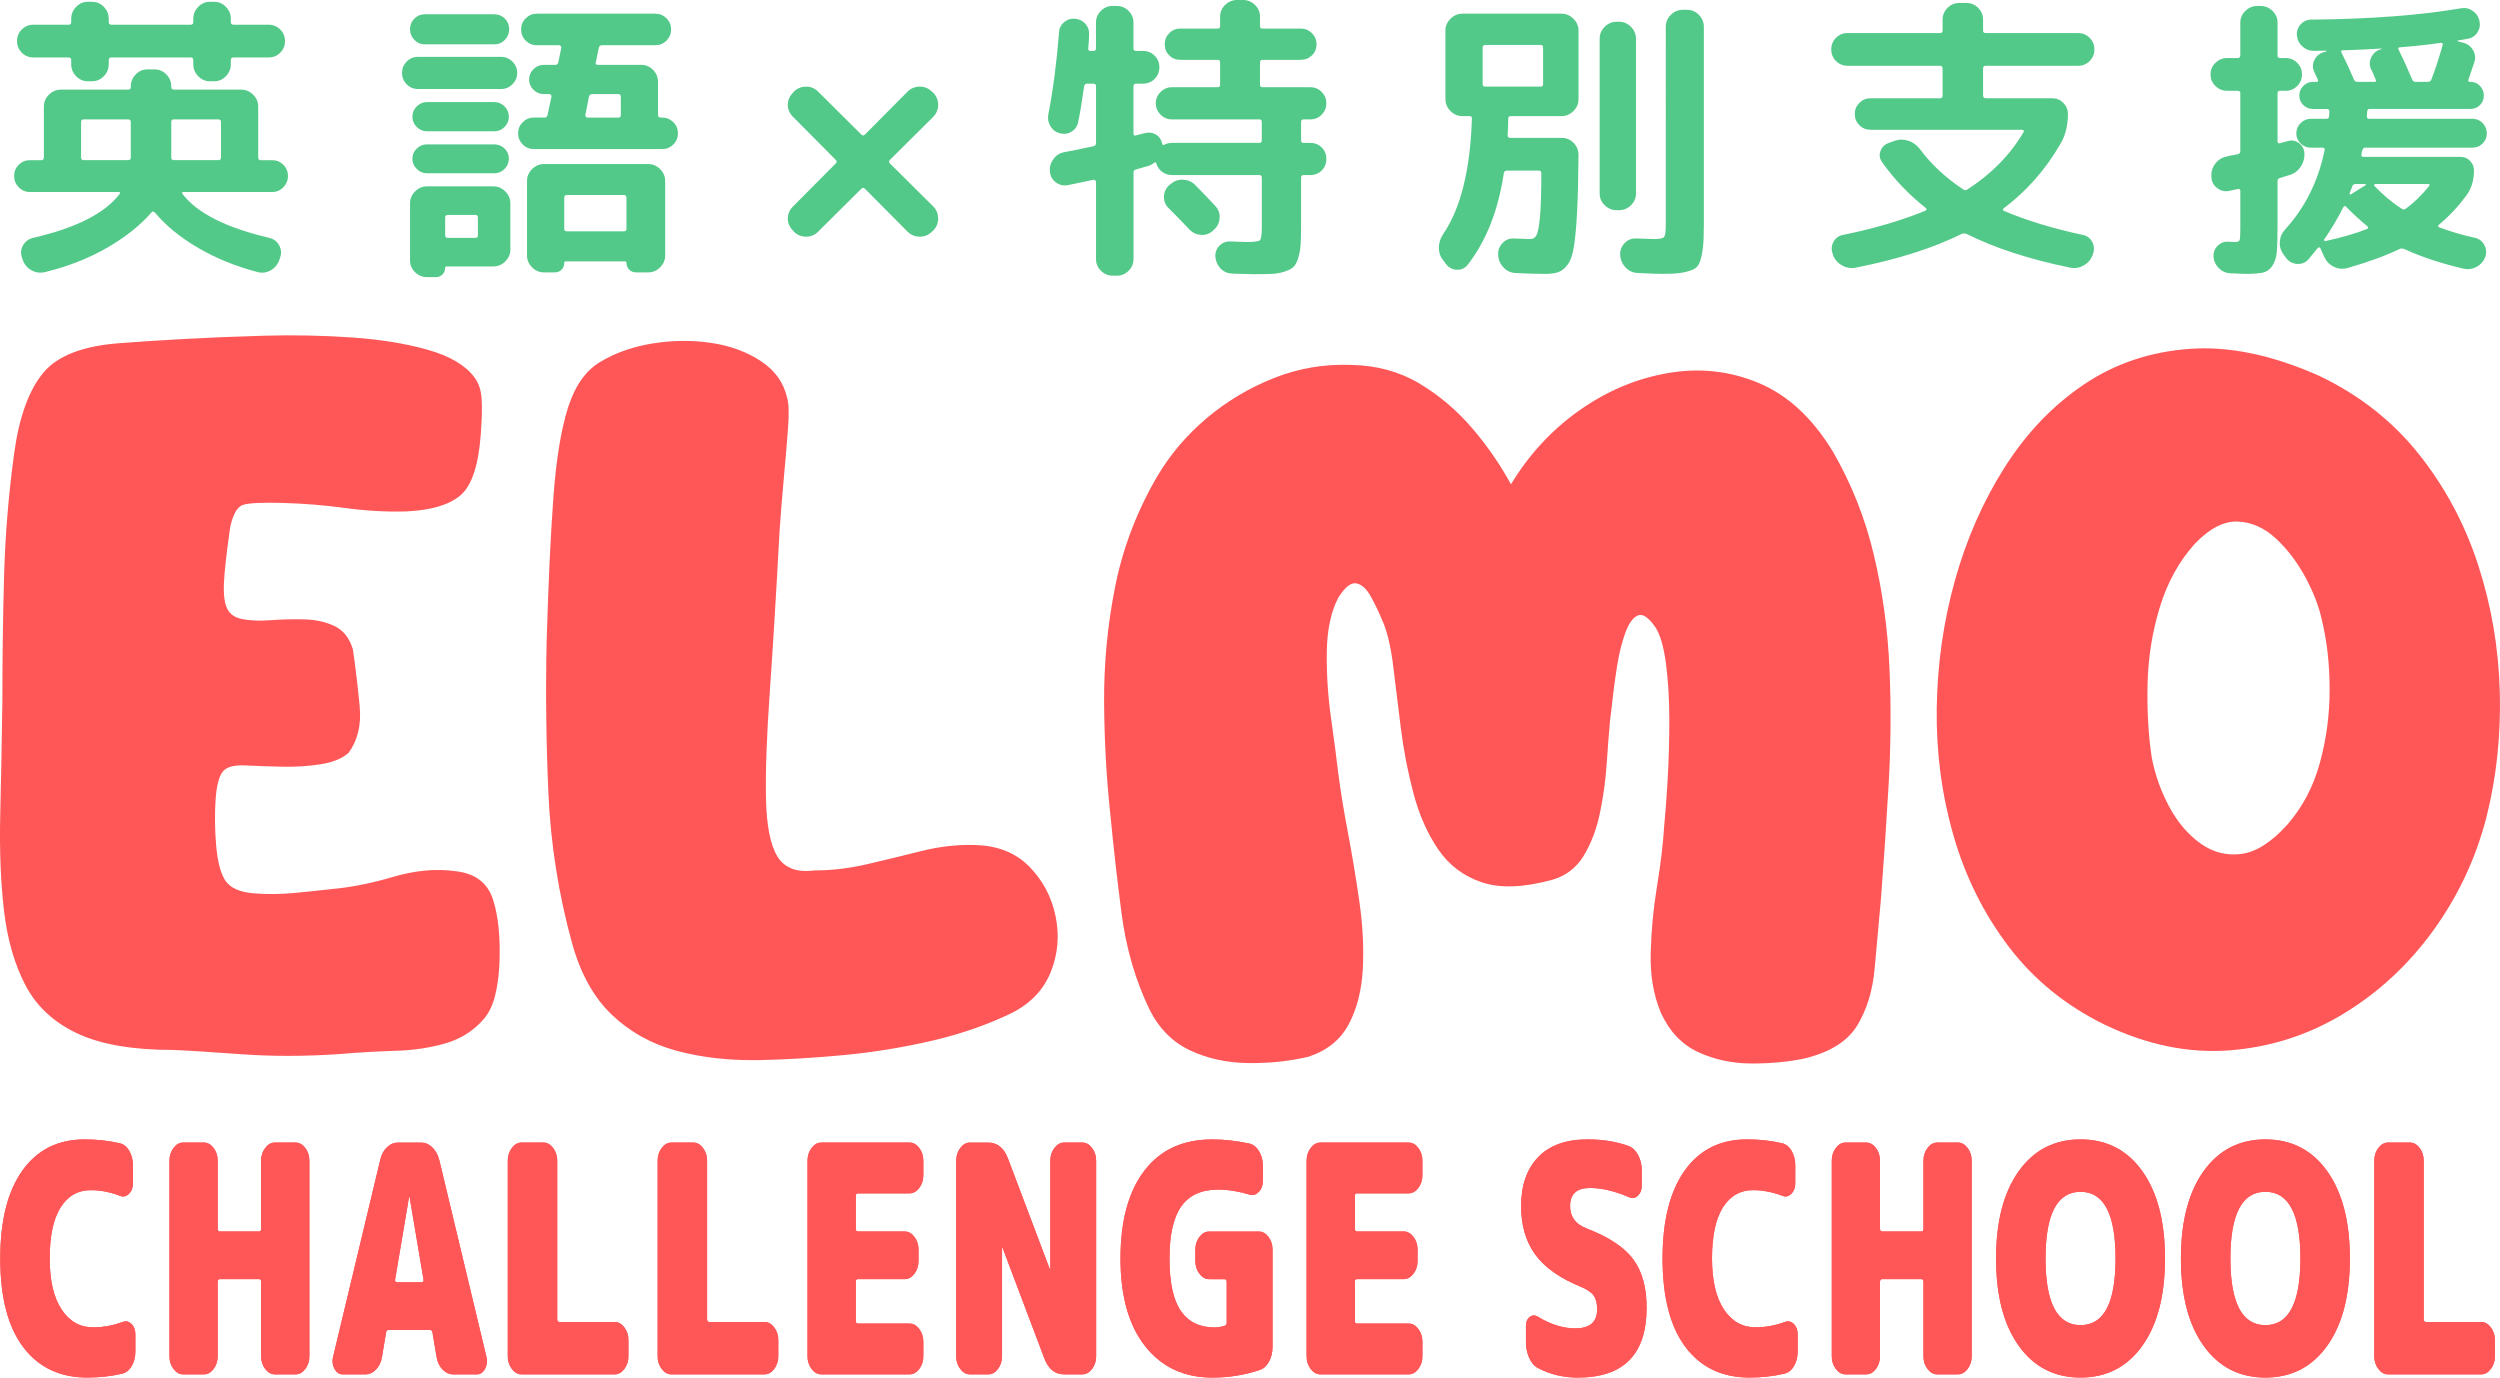 <?xml version="1.0" encoding="UTF-8"?> <svg xmlns="http://www.w3.org/2000/svg" id="_レイヤー_1" data-name=" レイヤー 1" version="1.1" viewBox="0 0 125.965 69.41"><defs><style> .cls-1 { fill: #ff5757; } .cls-1, .cls-2 { stroke-width: 0px; } .cls-2 { fill: #52c989; } </style></defs><path class="cls-1" d="M108.421,38.183c.17.882.469,1.714.895,2.496.427.782.953,1.394,1.579,1.835.626.44,1.309.611,2.048.511.739-.099,1.507-.59,2.304-1.471.768-.882,1.315-1.92,1.642-3.115.327-1.194.491-2.424.491-3.69s-.128-2.425-.384-3.477c-.142-.683-.419-1.408-.832-2.176-.412-.768-.91-1.422-1.493-1.963-.583-.54-1.223-.824-1.92-.853-.697-.028-1.415.341-2.154,1.109-.797.882-1.387,1.949-1.771,3.2-.384,1.252-.59,2.553-.619,3.904-.028,1.351.043,2.581.214,3.69h0ZM106.031,51.622c-1.962-.967-3.569-2.275-4.82-3.925-1.252-1.649-2.177-3.505-2.774-5.567-.597-2.062-.881-4.203-.853-6.421.029-2.219.334-4.373.917-6.464.583-2.09,1.422-3.996,2.517-5.717,1.095-1.72,2.425-3.107,3.989-4.16,1.565-1.052,3.343-1.649,5.334-1.791,1.99-.143,4.166.313,6.527,1.365,2.02.967,3.69,2.282,5.013,3.946s2.318,3.527,2.987,5.589c.668,2.062,1.03,4.195,1.088,6.4.056,2.204-.171,4.316-.683,6.335-.541,2.077-1.437,3.975-2.688,5.696-1.251,1.721-2.759,3.114-4.522,4.181-1.764,1.067-3.677,1.678-5.739,1.835-2.062.156-4.16-.278-6.293-1.302ZM90.936,53.329c-.796.171-1.685.256-2.666.256s-1.884-.192-2.709-.576-1.451-1.045-1.877-1.984c-.37-.882-.541-1.884-.512-3.008.028-1.123.135-2.247.319-3.37.185-1.123.306-2.141.363-3.051.057-.569.114-1.337.171-2.303.057-.968.085-1.97.085-3.008s-.057-1.991-.171-2.859c-.113-.867-.298-1.486-.554-1.856-.342-.483-.633-.668-.875-.554-.242.113-.448.405-.619.874-.17.469-.305,1.01-.405,1.621-.099.612-.177,1.181-.234,1.707-.057.526-.1.889-.129,1.088-.056.626-.113,1.358-.17,2.197s-.171,1.664-.341,2.475c-.171.81-.441,1.521-.811,2.133-.37.611-.896,1.017-1.579,1.216-1.45.398-2.638.441-3.562.128-.924-.313-1.657-.868-2.197-1.664-.541-.796-.953-1.728-1.237-2.794-.285-1.067-.498-2.162-.64-3.286-.143-1.123-.271-2.161-.384-3.114-.114-.953-.285-1.7-.512-2.24-.199-.483-.406-.917-.619-1.301-.213-.384-.455-.605-.725-.661-.271-.057-.576.184-.917.725-.37.711-.562,1.621-.576,2.73-.015,1.109.056,2.219.213,3.328.156,1.109.277,2.034.363,2.773.113.882.277,1.885.49,3.008.213,1.124.406,2.283.576,3.477.171,1.195.228,2.325.171,3.392s-.292,1.991-.704,2.773c-.413.782-1.088,1.33-2.027,1.642-.967.228-1.983.335-3.05.32-1.067-.014-2.041-.227-2.922-.639-.882-.413-1.565-1.102-2.049-2.07-.71-1.479-1.18-3.1-1.407-4.863-.228-1.764-.413-3.399-.555-4.907-.199-1.82-.306-3.711-.32-5.674-.014-1.962.171-3.911.555-5.845.384-1.934,1.088-3.782,2.111-5.546.655-1.11,1.487-2.091,2.496-2.944,1.01-.853,2.141-1.529,3.392-2.026,1.252-.498,2.56-.718,3.925-.662,1.28.029,2.418.342,3.413.939.996.597,1.878,1.344,2.646,2.24.768.896,1.421,1.842,1.962,2.837.91-1.508,2.062-2.752,3.456-3.733,1.393-.982,2.887-1.607,4.48-1.877,1.592-.271,3.114-.1,4.564.511,1.451.612,2.688,1.757,3.712,3.435.939,1.621,1.629,3.356,2.069,5.205.441,1.849.704,3.755.79,5.717.085,1.963.071,3.925-.043,5.888-.114,1.962-.242,3.868-.384,5.716-.114,1.252-.22,2.432-.32,3.541-.099,1.11-.391,2.062-.875,2.859-.483.796-1.365,1.351-2.645,1.664ZM38.254,53.414c-1.508.029-2.895-.128-4.16-.469-1.266-.341-2.354-.946-3.264-1.813-.91-.868-1.578-2.069-2.005-3.605-.683-2.475-1.081-5.006-1.195-7.594-.114-2.589-.142-5.149-.085-7.68.085-2.901.199-5.311.341-7.231.143-1.92.391-3.428.747-4.523.355-1.095.903-1.856,1.642-2.282.768-.456,1.65-.761,2.645-.918.996-.156,1.97-.163,2.923-.021.953.142,1.785.448,2.496.917.711.47,1.152,1.088,1.322,1.856.086.285.1.804.043,1.557-.057.754-.128,1.593-.213,2.517-.085.925-.157,1.814-.214,2.667-.17,3.157-.334,5.845-.49,8.064-.156,2.218-.221,4.01-.192,5.375.028,1.365.22,2.339.576,2.923.355.583.974.817,1.856.704.881,0,1.777-.107,2.687-.32.911-.214,1.821-.434,2.731-.662.91-.227,1.806-.327,2.688-.299,1.137.029,2.048.392,2.73,1.089.683.696,1.124,1.528,1.323,2.495.199.968.121,1.899-.235,2.795-.355.896-1.003,1.586-1.941,2.069-1.223.597-2.567,1.067-4.032,1.408s-2.944.583-4.437.725-2.922.228-4.287.256h0ZM17.014,53.116c-1.707.113-3.335.113-4.885,0-1.55-.114-2.695-.185-3.434-.214-2.02,0-3.62-.277-4.8-.832-1.181-.554-2.048-1.358-2.603-2.41-.554-1.052-.917-2.304-1.088-3.754-.17-1.451-.234-3.065-.192-4.843.043-1.778.079-3.69.107-5.738,0-2.105.028-4.196.085-6.272.057-2.076.228-4.153.512-6.229.256-1.849.754-3.207,1.493-4.074.74-.867,2.077-1.358,4.011-1.472.711-.057,1.692-.121,2.944-.192,1.251-.071,2.624-.128,4.117-.171,1.493-.042,2.965-.014,4.416.086,1.45.099,2.73.305,3.839.618,1.109.313,1.892.768,2.347,1.365.227.285.355.655.384,1.11.028.455.014,1.052-.043,1.792-.114,1.564-.455,2.588-1.024,3.072-.569.483-1.479.753-2.73.81-.996.029-2.02-.028-3.072-.171-1.053-.142-2.091-.227-3.115-.255-1.024-.029-1.692,0-2.005.085s-.54.469-.683,1.152c-.113.768-.206,1.529-.277,2.282-.071.754-.05,1.302.064,1.643.114.37.377.597.79.682.412.086.896.107,1.45.064.555-.042,1.124-.057,1.707-.042.583.014,1.094.128,1.535.341.442.213.747.605.918,1.173.142.996.256,1.956.341,2.88.086.925-.1,1.7-.555,2.325-.312.285-.775.477-1.386.576-.612.1-1.259.142-1.941.128-.683-.014-1.309-.035-1.878-.064-.54-.028-.91.064-1.109.278-.199.213-.327.661-.384,1.343-.057.768-.05,1.572.021,2.411.072.839.235,1.443.491,1.813.256.342.718.54,1.387.597.668.058,1.372.05,2.112-.021.739-.071,1.351-.135,1.834-.192.967-.085,2.005-.291,3.115-.619,1.109-.327,2.161-.419,3.157-.277.967.114,1.585.59,1.856,1.429.27.839.377,1.927.32,3.264-.029.569-.1,1.088-.214,1.557-.113.47-.298.861-.554,1.174-.512.597-1.152,1.009-1.92,1.237-.768.227-1.614.356-2.539.384-.924.029-1.898.085-2.922.171Z"></path><g><path class="cls-2" d="M1.505,9.675c-.22,0-.408-.08-.562-.24-.155-.16-.232-.35-.232-.57s.077-.407.232-.562c.155-.155.342-.232.562-.232h.57c.09,0,.135-.045.135-.135v-2.565c0-.23.085-.43.255-.6.17-.17.37-.255.6-.255h3.39c.09,0,.135-.04.135-.12v-.045c0-.23.083-.43.248-.6.165-.17.362-.255.592-.255h.36c.23,0,.427.085.592.255.165.17.248.37.248.6v.045c0,.08.045.12.135.12h3.39c.23,0,.43.085.6.255.17.17.255.37.255.6v2.565c0,.09.045.135.135.135h.57c.22,0,.407.077.562.232.155.155.232.343.232.562s-.078.41-.232.57c-.155.16-.343.24-.562.24h-4.47c-.08,0-.095.035-.045.105.74.96,2.195,1.695,4.365,2.205.22.05.385.172.495.367.11.195.13.397.06.607l-.045.135c-.08.23-.225.405-.435.525-.21.12-.43.15-.66.09-1.11-.29-2.115-.7-3.015-1.23-.9-.53-1.62-1.12-2.16-1.77-.06-.06-.115-.065-.165-.015-.57.66-1.32,1.257-2.25,1.792-.93.535-1.97.942-3.12,1.222-.24.06-.468.03-.683-.09-.215-.12-.363-.295-.442-.525l-.045-.135c-.07-.21-.048-.412.067-.607.115-.195.282-.317.502-.367,2.17-.5,3.625-1.24,4.365-2.22.04-.06.02-.09-.06-.09H1.505ZM10.58,4.095c-.23,0-.428-.085-.593-.255s-.248-.37-.248-.6v-.21c0-.09-.045-.135-.135-.135h-3.99c-.09,0-.135.045-.135.135v.21c0,.23-.083.43-.248.6s-.363.255-.593.255h-.21c-.23,0-.427-.085-.592-.255s-.248-.37-.248-.6v-.21c0-.09-.045-.135-.135-.135h-1.77c-.23,0-.425-.08-.585-.24-.16-.16-.24-.355-.24-.585s.08-.425.24-.585c.16-.16.354-.24.585-.24h1.77c.09,0,.135-.045.135-.135v-.165c0-.23.083-.43.248-.6s.362-.255.592-.255h.21c.23,0,.428.085.593.255s.248.37.248.6v.165c0,.09.045.135.135.135h3.99c.09,0,.135-.045.135-.135v-.165c0-.23.083-.43.248-.6s.362-.255.593-.255h.21c.23,0,.427.085.592.255s.248.37.248.6v.165c0,.09.045.135.135.135h1.77c.23,0,.425.08.585.24.16.16.24.355.24.585s-.08.425-.24.585c-.16.16-.355.24-.585.24h-1.77c-.09,0-.135.045-.135.135v.21c0,.23-.083.43-.248.6s-.362.255-.592.255h-.21ZM4.085,6.15v1.785c0,.09.045.135.135.135h2.235c.09,0,.135-.045.135-.135v-1.785c0-.09-.045-.135-.135-.135h-2.235c-.09,0-.135.045-.135.135ZM8.63,6.15v1.785c0,.09.045.135.135.135h2.235c.09,0,.135-.045.135-.135v-1.785c0-.09-.045-.135-.135-.135h-2.235c-.09,0-.135.045-.135.135Z"></path><path class="cls-2" d="M25.25,2.865c.22,0,.41.08.57.24.16.16.24.35.24.57s-.081.41-.24.57-.35.24-.57.24h-4.185c-.23,0-.423-.08-.578-.24-.155-.16-.232-.35-.232-.57s.077-.41.232-.57c.155-.16.347-.24.578-.24h4.185ZM21.41,2.235c-.21,0-.388-.075-.532-.225-.145-.15-.218-.33-.218-.54s.073-.388.218-.533.322-.217.532-.217h3.495c.21,0,.388.073.533.217.145.145.217.323.217.533s-.073.39-.217.54c-.145.15-.323.225-.533.225h-3.495ZM20.66,13.125v-2.88c0-.23.085-.43.255-.6s.37-.255.6-.255h3.345c.23,0,.43.085.6.255.17.17.255.37.255.6v2.325c0,.229-.085.43-.255.6-.17.17-.37.255-.6.255h-2.355c-.05,0-.075.02-.075.06,0,.14-.045.255-.135.345s-.205.135-.345.135h-.435c-.23,0-.43-.083-.6-.248-.17-.165-.255-.363-.255-.593ZM21.515,6.615c-.2,0-.373-.073-.517-.218-.146-.145-.218-.317-.218-.518s.072-.372.218-.517c.145-.145.317-.218.517-.218h3.39c.2,0,.373.073.518.218s.217.317.217.517-.072.373-.217.518c-.145.145-.317.218-.518.218h-3.39ZM21.515,8.73c-.2,0-.373-.072-.517-.217-.146-.145-.218-.317-.218-.518s.072-.37.218-.51c.145-.14.317-.21.517-.21h3.39c.2,0,.373.07.518.21s.217.31.217.51-.072.373-.217.518-.317.217-.518.217h-3.39ZM22.43,10.965v.885c0,.09.045.135.135.135h1.395c.08,0,.12-.045.12-.135v-.885c0-.09-.041-.135-.12-.135h-1.395c-.09,0-.135.045-.135.135ZM27.44,5.925c.08,0,.13-.045.15-.135l.195-.915c.01-.03.002-.06-.022-.09-.025-.03-.052-.045-.083-.045h-.285c-.2,0-.373-.073-.518-.218-.145-.145-.218-.317-.218-.518s.073-.372.218-.517c.145-.145.317-.218.518-.218h.585c.08,0,.13-.04.15-.12l.15-.735c.01-.03.002-.06-.022-.09-.025-.03-.052-.045-.083-.045h-1.125c-.22,0-.408-.078-.562-.232s-.232-.343-.232-.562.077-.408.232-.562c.155-.155.342-.233.562-.233h5.97c.22,0,.407.078.562.233s.232.342.232.562-.078.407-.232.562c-.155.155-.343.232-.562.232h-2.685c-.09,0-.145.045-.165.135l-.15.735c-.021.081.015.12.105.12h2.19c.23,0,.427.085.592.255.165.17.248.37.248.6v1.665c0,.09.045.135.135.135h.075c.22,0,.407.078.562.232.155.155.232.343.232.562s-.077.408-.232.562c-.155.155-.343.232-.562.232h-6.465c-.22,0-.408-.077-.562-.232-.155-.155-.232-.342-.232-.562s.077-.407.232-.562.342-.232.562-.232h.54ZM32.66,8.265c.23,0,.43.085.6.255.17.17.255.37.255.6v3.75c0,.23-.085.43-.255.6-.17.17-.37.255-.6.255h-.615c-.13,0-.243-.045-.337-.135-.095-.09-.143-.205-.143-.345,0-.05-.025-.075-.075-.075h-2.985c-.05,0-.075.025-.075.075,0,.14-.045.255-.135.345-.09.09-.205.135-.345.135h-.54c-.23,0-.43-.085-.6-.255s-.255-.37-.255-.6v-3.75c0-.23.085-.43.255-.6s.37-.255.6-.255h5.25ZM31.565,11.535v-1.575c0-.09-.045-.135-.135-.135h-2.865c-.09,0-.135.045-.135.135v1.575c0,.08.045.12.135.12h2.865c.09,0,.135-.04.135-.12ZM29.675,4.875l-.18.915c-.01.03-.002.06.023.09.024.03.052.045.083.045h1.56c.08,0,.12-.045.12-.135v-.915c0-.09-.04-.135-.12-.135h-1.32c-.09,0-.145.045-.165.135Z"></path><path class="cls-2" d="M39.95,10.41l2.16-2.175c.06-.06.06-.12,0-.18l-2.16-2.175c-.17-.17-.255-.37-.255-.6s.085-.43.255-.6l.06-.075c.17-.16.373-.24.607-.24s.433.08.593.24l2.19,2.175c.06.06.12.06.18,0l2.16-2.175c.17-.16.373-.24.607-.24s.433.08.593.24l.09.075c.16.17.24.37.24.6s-.08.43-.24.6l-2.19,2.175c-.06.06-.06.12,0,.18l2.19,2.175c.16.17.24.37.24.6s-.08.43-.24.6l-.09.075c-.16.16-.358.24-.593.24s-.438-.08-.607-.24l-2.16-2.175c-.06-.06-.12-.06-.18,0l-2.19,2.175c-.16.16-.358.24-.593.24s-.438-.08-.607-.24l-.06-.075c-.17-.17-.255-.37-.255-.6s.085-.43.255-.6Z"></path><path class="cls-2" d="M53.42,6.72c-.21-.05-.373-.167-.487-.353-.115-.185-.153-.382-.113-.593.24-1.23.42-2.61.54-4.14.01-.21.095-.383.255-.518.16-.135.345-.192.555-.172s.382.105.518.255c.135.15.197.33.188.54,0,.08-.005.197-.015.353-.01.155-.02.272-.03.353,0,.08.035.12.105.12h.15c.09,0,.135-.04.135-.12v-1.305c0-.23.082-.428.247-.592.165-.165.362-.248.593-.248h.21c.23,0,.427.083.592.248.165.165.248.362.248.592v1.305c0,.08.045.12.135.12h.345c.23,0,.425.081.585.24s.24.355.24.585-.08.425-.24.585c-.16.16-.355.24-.585.24h-.345c-.09,0-.135.045-.135.135v2.385c0,.08.04.11.12.09.05-.02.125-.04.225-.06.1-.02.18-.04.24-.06.2-.05.383-.025.548.075s.267.245.307.435c.02.09.06.115.12.075.11-.06.235-.09.375-.09h4.41c.08,0,.12-.045.12-.135v-.915c0-.09-.041-.135-.12-.135h-4.41c-.22,0-.41-.08-.57-.24-.16-.16-.24-.35-.24-.57s.08-.41.24-.57c.16-.16.35-.24.57-.24h2.31c.08,0,.12-.045.12-.135v-1.11c0-.09-.04-.135-.12-.135h-1.89c-.22,0-.405-.075-.555-.225-.15-.15-.225-.335-.225-.555s.075-.408.225-.562c.15-.155.335-.233.555-.233h1.89c.08,0,.12-.04.12-.12v-.48c0-.23.085-.428.255-.593s.37-.248.6-.248h.3c.23,0,.43.083.6.248s.255.363.255.593v.48c0,.08.04.12.12.12h1.935c.22,0,.407.078.562.233.155.155.232.342.232.562s-.077.405-.232.555-.343.225-.562.225h-1.935c-.08,0-.12.045-.12.135v1.11c0,.09.04.135.12.135h2.415c.229,0,.422.08.577.24s.232.35.232.57-.077.41-.232.57c-.155.16-.348.24-.577.24h-.346c-.08,0-.119.045-.119.135v.915c0,.09.039.135.119.135h.346c.229,0,.422.078.577.232.155.155.232.348.232.578s-.077.422-.232.577c-.155.155-.348.233-.577.233h-.346c-.08,0-.119.045-.119.135v2.37c0,.42-.008.75-.022.99-.016.24-.056.465-.12.675-.065.21-.143.36-.232.45-.091.09-.238.17-.443.24-.205.07-.422.11-.652.12-.229.01-.55.015-.959.015-.08,0-.43-.01-1.05-.03-.23-.01-.423-.095-.578-.255-.155-.16-.243-.36-.263-.6-.01-.22.06-.405.21-.555.15-.15.335-.22.555-.21.46.02.72.03.78.03.4,0,.632-.03.698-.09.065-.06.098-.28.098-.66v-2.49c0-.09-.041-.135-.12-.135h-4.41c-.18,0-.343-.053-.487-.158-.145-.105-.243-.242-.292-.413-.021-.07-.06-.085-.12-.045-.1.08-.205.135-.315.165-.07.02-.17.047-.3.083s-.225.062-.285.083c-.09.02-.135.07-.135.15v4.365c0,.23-.083.427-.248.592s-.362.248-.592.248h-.21c-.23,0-.428-.083-.593-.248s-.247-.362-.247-.592v-3.885c0-.03-.015-.057-.045-.083-.03-.025-.06-.032-.09-.022-.28.06-.71.15-1.29.27-.22.04-.42-.007-.6-.143-.18-.135-.28-.317-.3-.547s.04-.44.18-.63c.14-.19.325-.305.555-.345.39-.07.88-.17,1.47-.3.08-.02.12-.075.12-.165v-2.85c0-.09-.045-.135-.135-.135h-.315c-.08,0-.13.045-.15.135-.11.78-.21,1.38-.3,1.8-.04.21-.15.37-.33.48-.18.11-.37.141-.57.09ZM61.235,10.38c.16.17.232.373.218.608-.015.235-.113.433-.292.592l-.045.045c-.18.16-.385.23-.615.21-.23-.02-.425-.115-.585-.285-.22-.24-.56-.59-1.02-1.05-.17-.16-.253-.354-.248-.585.005-.23.092-.425.263-.585l.06-.045c.18-.16.387-.237.622-.232s.438.087.608.248c.36.36.705.72,1.035,1.08Z"></path><path class="cls-2" d="M72.86,13.305l-.135-.18c-.15-.18-.226-.393-.226-.637s.07-.473.21-.683c.891-1.3,1.375-3.25,1.455-5.85,0-.07-.04-.105-.12-.105h-.359c-.23,0-.431-.085-.601-.255s-.255-.37-.255-.6V1.545c0-.229.085-.43.255-.6s.37-.255.601-.255h4.995c.229,0,.43.085.6.255s.255.37.255.6v3.45c0,.23-.085.43-.255.6s-.37.255-.6.255h-2.551c-.09,0-.135.04-.135.12,0,.2-.01.48-.03.84,0,.09.04.135.12.135h2.596c.239,0,.442.085.607.255s.247.375.247.615c-.01,1.15-.032,2.078-.067,2.783s-.085,1.285-.15,1.74c-.064.455-.172.783-.322.983-.149.2-.308.33-.473.39s-.397.09-.697.09c-.37,0-.854-.015-1.455-.045-.24-.01-.442-.1-.607-.27-.165-.17-.258-.375-.277-.615v-.045c-.01-.22.062-.413.218-.578.154-.165.347-.242.577-.232.439.02.715.03.825.03.14,0,.245-.067.314-.202.07-.135.128-.445.173-.93.045-.485.067-1.217.067-2.197,0-.08-.045-.12-.135-.12h-1.605c-.08,0-.13.04-.149.12-.28,1.89-.891,3.435-1.83,4.635-.141.17-.32.25-.54.24-.221-.01-.4-.105-.54-.285ZM74.705,2.4v1.845c0,.08.045.12.135.12h2.79c.08,0,.12-.04.12-.12v-1.845c0-.09-.04-.135-.12-.135h-2.79c-.09,0-.135.045-.135.135ZM81.455,10.59c-.23,0-.43-.083-.6-.248s-.255-.362-.255-.593V1.95c0-.23.085-.43.255-.6.17-.17.369-.255.6-.255h.12c.229,0,.43.085.6.255.17.17.256.37.256.6v7.8c0,.23-.086.428-.256.593s-.37.248-.6.248h-.12ZM85.009.495c.23,0,.428.085.593.255.165.17.248.37.248.6v9.99c0,.49-.016.865-.045,1.125-.03.26-.078.492-.143.697-.065.205-.186.345-.36.42-.175.075-.375.13-.6.165-.226.035-.543.053-.953.053-.22,0-.63-.015-1.229-.045-.24-.01-.442-.1-.607-.27-.165-.17-.258-.375-.278-.615v-.045c-.01-.22.065-.413.226-.578s.354-.242.585-.232c.58.02.875.03.885.03.28,0,.45-.032.51-.097.061-.065.091-.268.091-.607V1.35c0-.23.084-.43.255-.6.17-.17.369-.255.6-.255h.225Z"></path><path class="cls-2" d="M93.095,3.315c-.23,0-.426-.08-.586-.24-.159-.16-.239-.355-.239-.585s.08-.425.239-.585c.16-.16.355-.24.586-.24h4.649c.09,0,.135-.04.135-.12v-.555c0-.23.083-.428.248-.593s.362-.248.593-.248h.359c.23,0,.428.083.593.248s.247.363.247.593v.555c0,.081.045.12.136.12h4.649c.23,0,.425.08.585.24s.24.355.24.585-.08.425-.24.585-.354.24-.585.24h-4.649c-.091,0-.136.045-.136.135v1.365c0,.09.045.135.136.135h3.345c.22,0,.407.078.562.232.154.155.232.343.232.562,0,.58-.125,1.08-.375,1.5-.75,1.3-1.705,2.385-2.865,3.255-.02.01-.03.03-.03.06,0,.03.011.05.03.06,1.15.49,2.476.895,3.976,1.215.22.04.382.158.487.353.104.195.117.397.037.607l-.015.06c-.09.23-.243.405-.458.525-.215.12-.442.155-.683.105-2.05-.42-3.785-.985-5.204-1.695-.091-.03-.165-.035-.226-.015-1.45.72-3.235,1.29-5.354,1.71-.24.05-.471.015-.69-.105-.22-.12-.375-.295-.465-.525l-.015-.06c-.081-.21-.068-.412.037-.607.104-.195.268-.312.487-.353,1.53-.31,2.91-.715,4.14-1.215.07-.04.08-.085.03-.135-.86-.68-1.595-1.45-2.205-2.31-.13-.18-.157-.37-.082-.57.075-.2.218-.335.428-.405l.284-.105c.23-.08.463-.08.698,0,.234.08.427.22.577.42.57.77,1.295,1.445,2.175,2.025.07.06.146.06.226,0,1.209-.78,2.149-1.74,2.819-2.88.021-.02.022-.045.008-.075-.015-.03-.037-.045-.067-.045h-7.65c-.22,0-.407-.077-.562-.232-.155-.155-.232-.342-.232-.562s.077-.407.232-.562c.155-.155.343-.232.562-.232h3.495c.09,0,.135-.045.135-.135v-1.365c0-.09-.045-.135-.135-.135h-4.649Z"></path><path class="cls-2" d="M112.205,4.575c-.22,0-.412-.08-.577-.24-.165-.16-.248-.354-.248-.585s.083-.425.248-.585c.165-.16.357-.24.577-.24h.54c.09,0,.135-.045.135-.135v-1.65c0-.23.085-.428.255-.592.17-.165.37-.248.601-.248h.165c.229,0,.43.083.6.248.17.165.255.362.255.592v1.65c0,.09.04.135.12.135h.285c.23,0,.425.08.585.24.16.16.24.355.24.585s-.08.425-.24.585c-.16.16-.354.24-.585.24h-.285c-.08,0-.12.04-.12.12v2.43c0,.08.04.11.12.09.22-.06.351-.095.391-.105.199-.06.385-.03.555.09s.265.285.285.495c.02.25-.04.482-.181.697-.14.215-.329.358-.569.428-.03.01-.103.032-.218.067s-.202.062-.263.083c-.08.02-.12.07-.12.15v2.22c0,.61-.013,1.06-.037,1.35-.025.29-.103.527-.232.713-.13.185-.293.297-.487.337-.195.04-.493.06-.893.06-.061,0-.3-.01-.721-.03-.229-.01-.427-.097-.592-.262s-.253-.363-.263-.593c-.01-.21.062-.39.218-.54.154-.15.337-.215.547-.195.04,0,.093.002.158.007.064.005.107.008.127.008.15,0,.237-.03.263-.09.024-.06.037-.265.037-.615v-1.86c0-.09-.045-.125-.135-.105l-.405.09c-.229.05-.438.005-.622-.135-.186-.14-.282-.32-.293-.54v-.045c-.02-.24.046-.458.195-.652.15-.195.34-.312.57-.353.06-.02.154-.042.285-.067.13-.025.225-.042.284-.053.08-.02.12-.075.12-.165v-2.91c0-.08-.045-.12-.135-.12h-.54ZM119.18,7.44c-.081,0-.131.045-.15.135-.01.02-.021.055-.03.105-.01.05-.015.085-.015.105-.021.08.015.12.104.12h4.891c.189,0,.35.067.479.202.13.135.195.298.195.488,0,.48-.125.895-.375,1.245-.43.58-.896,1.075-1.396,1.485-.02.02-.032.042-.037.067s.008.042.037.053c.57.22,1.181.4,1.83.54.21.05.365.172.466.367.1.195.114.393.045.593-.091.229-.243.399-.458.51-.215.11-.438.135-.667.075-1.141-.27-2.12-.595-2.94-.975-.09-.04-.17-.045-.24-.015-.729.35-1.604.67-2.625.96-.239.07-.47.053-.689-.052-.221-.105-.386-.273-.495-.502l-.195-.435c-.01-.03-.032-.045-.067-.045s-.058.01-.067.03c-.2.25-.36.445-.48.585-.149.16-.337.232-.562.218-.225-.015-.407-.113-.547-.293l-.12-.165c-.15-.2-.218-.42-.202-.66.015-.24.106-.45.277-.63,1-1.1,1.659-2.425,1.979-3.975.021-.09-.015-.135-.104-.135h-.585c-.2,0-.373-.07-.518-.21-.146-.14-.218-.31-.218-.51s.072-.373.218-.518c.145-.145.317-.217.518-.217h.779c.091,0,.136-.045.136-.135,0-.03.002-.07.007-.12.005-.05.008-.084.008-.105,0-.09-.04-.135-.12-.135h-.705c-.189,0-.353-.065-.487-.195-.135-.13-.202-.29-.202-.48,0-.189.067-.353.202-.487.135-.135.298-.203.487-.203h.165c.09,0,.115-.04.075-.12-.021-.04-.048-.1-.083-.18s-.062-.14-.082-.18c-.1-.2-.105-.4-.015-.6.09-.2.239-.335.449-.405l.165-.045c0-.01-.005-.025-.015-.045-.07,0-.17.002-.3.007-.13.005-.23.007-.3.007-.23,0-.428-.075-.593-.225-.165-.15-.258-.335-.277-.555-.021-.21.042-.395.188-.555.145-.16.322-.24.532-.24,2.979-.03,5.49-.22,7.53-.57.22-.04.42,0,.6.12s.295.285.345.495c.051.21.021.405-.09.585s-.27.29-.479.33c-.221.04-.391.07-.51.09-.021,0-.03.008-.03.022,0,.015.01.022.03.022l.225.06c.229.05.405.172.525.368.119.195.145.402.074.623-.06.19-.16.485-.3.885-.021.07.005.105.075.105h.03c.189,0,.35.067.479.203.13.135.195.298.195.487,0,.19-.065.35-.195.48-.13.13-.29.195-.479.195h-5.085c-.08,0-.12.05-.12.15,0,.03-.003.07-.008.12-.005.05-.008.085-.008.105,0,.08.04.12.12.12h5.205c.2,0,.37.072.51.217.141.145.21.317.21.518s-.069.37-.21.51c-.14.14-.31.21-.51.21h-5.399ZM119.27,11.535c.02-.01.034-.027.045-.053.01-.024.005-.047-.016-.067-.37-.3-.729-.63-1.079-.99-.061-.06-.11-.055-.15.015-.3.59-.62,1.13-.96,1.62-.021.05-.005.08.045.09.86-.189,1.564-.395,2.115-.615ZM118.79,4.125h.84c.091,0,.115-.035.075-.105-.02-.05-.055-.135-.104-.255-.051-.12-.091-.205-.12-.255-.101-.2-.103-.402-.008-.607s.248-.343.458-.413l.06-.015c.01,0,.015-.005.015-.015,0-.01-.005-.015-.015-.015-.61.04-1.26.07-1.95.09-.08,0-.1.04-.06.12.24.48.45.935.63,1.365.03.07.09.105.18.105ZM119.165,9.27h-.479c-.08,0-.136.04-.165.12l-.136.36c-.01.01-.007.022.008.038.016.015.032.018.053.007l.75-.465c.01-.01.013-.022.008-.038-.006-.015-.018-.022-.038-.022ZM119.674,9.27c-.02,0-.035.013-.045.038s-.01.042,0,.053c.45.47.91.855,1.38,1.155.07.05.141.05.211,0,.43-.32.819-.7,1.17-1.14.05-.07.034-.105-.045-.105h-2.671ZM120.919,2.385c-.08,0-.1.04-.06.12.189.38.42.885.689,1.515.03.07.085.105.165.105h.615c.09,0,.15-.04.18-.12.181-.459.37-1.04.57-1.74.01-.03.005-.058-.015-.083-.021-.025-.045-.032-.075-.022-.63.09-1.32.165-2.07.225Z"></path></g><g><g><path class="cls-1" d="M6.177,66.609c.162-.063.311-.031.444.097.134.128.201.304.201.527v.864c0,.277-.062.522-.188.736-.125.213-.29.341-.492.384-.551.128-1.135.192-1.751.192-1.378,0-2.453-.513-3.223-1.536C.397,66.85.012,65.361.012,63.41c0-1.909.373-3.387,1.119-4.433.746-1.045,1.792-1.567,3.138-1.567.616,0,1.199.063,1.751.191.203.043.367.171.492.384.126.214.188.459.188.736v.896c0,.224-.067.402-.201.535-.134.134-.282.168-.444.104-.502-.192-.997-.288-1.483-.288-.648,0-1.155.291-1.52.872s-.547,1.438-.547,2.568c0,1.109.198,1.965.596,2.567.397.603.928.904,1.593.904.511,0,1.005-.091,1.483-.272Z"></path><path class="cls-1" d="M6.177,66.609c.162-.063.311-.031.444.097.134.128.201.304.201.527v.864c0,.277-.062.522-.188.736-.125.213-.29.341-.492.384-.551.128-1.135.192-1.751.192-1.378,0-2.453-.513-3.223-1.536C.397,66.85.012,65.361.012,63.41c0-1.909.373-3.387,1.119-4.433.746-1.045,1.792-1.567,3.138-1.567.616,0,1.199.063,1.751.191.203.043.367.171.492.384.126.214.188.459.188.736v.896c0,.224-.067.402-.201.535-.134.134-.282.168-.444.104-.502-.192-.997-.288-1.483-.288-.648,0-1.155.291-1.52.872s-.547,1.438-.547,2.568c0,1.109.198,1.965.596,2.567.397.603.928.904,1.593.904.511,0,1.005-.091,1.483-.272Z"></path></g><g><path class="cls-1" d="M14.896,57.569c.186,0,.348.091.486.272.138.182.207.395.207.64v9.856c0,.245-.069.459-.207.64-.138.182-.3.272-.486.272h-1.046c-.187,0-.349-.091-.486-.272-.138-.181-.207-.395-.207-.64v-3.744c0-.096-.032-.144-.097-.144h-1.982c-.073,0-.109.048-.109.144v3.744c0,.245-.069.459-.207.64-.138.182-.3.272-.486.272h-1.046c-.187,0-.349-.091-.486-.272-.138-.181-.207-.395-.207-.64v-9.856c0-.245.069-.458.207-.64s.3-.272.486-.272h1.046c.187,0,.349.091.486.272s.207.395.207.64v3.424c0,.097.036.145.109.145h1.982c.065,0,.097-.048.097-.145v-3.424c0-.245.069-.458.207-.64.138-.182.3-.272.486-.272h1.046Z"></path><path class="cls-1" d="M14.896,57.569c.186,0,.348.091.486.272.138.182.207.395.207.64v9.856c0,.245-.069.459-.207.64-.138.182-.3.272-.486.272h-1.046c-.187,0-.349-.091-.486-.272-.138-.181-.207-.395-.207-.64v-3.744c0-.096-.032-.144-.097-.144h-1.982c-.073,0-.109.048-.109.144v3.744c0,.245-.069.459-.207.64-.138.182-.3.272-.486.272h-1.046c-.187,0-.349-.091-.486-.272-.138-.181-.207-.395-.207-.64v-9.856c0-.245.069-.458.207-.64s.3-.272.486-.272h1.046c.187,0,.349.091.486.272s.207.395.207.64v3.424c0,.097.036.145.109.145h1.982c.065,0,.097-.048.097-.145v-3.424c0-.245.069-.458.207-.64.138-.182.3-.272.486-.272h1.046Z"></path></g><g><path class="cls-1" d="M22.131,58.434l2.383,9.952c.049.214.022.411-.079.592-.101.182-.237.272-.407.272h-1.191c-.203,0-.383-.083-.542-.248-.158-.165-.257-.376-.298-.632l-.207-1.232c-.017-.085-.057-.128-.122-.128h-2.08c-.081,0-.125.043-.134.128l-.207,1.232c-.041.256-.14.467-.298.632s-.339.248-.541.248h-1.143c-.17,0-.306-.091-.408-.272-.101-.181-.127-.378-.079-.592l2.383-9.952c.057-.256.168-.464.334-.624.166-.16.354-.24.565-.24h1.167c.203,0,.387.08.553.24.167.16.282.368.347.624ZM19.991,64.609h1.265c.024,0,.046-.013.067-.04.02-.026.026-.056.018-.088l-.705-4.176c0-.011-.004-.016-.012-.016-.008,0-.012.005-.012.016l-.705,4.176c-.008.032-.002.062.018.088.02.027.042.04.067.04Z"></path><path class="cls-1" d="M22.131,58.434l2.383,9.952c.049.214.022.411-.079.592-.101.182-.237.272-.407.272h-1.191c-.203,0-.383-.083-.542-.248-.158-.165-.257-.376-.298-.632l-.207-1.232c-.017-.085-.057-.128-.122-.128h-2.08c-.081,0-.125.043-.134.128l-.207,1.232c-.041.256-.14.467-.298.632s-.339.248-.541.248h-1.143c-.17,0-.306-.091-.408-.272-.101-.181-.127-.378-.079-.592l2.383-9.952c.057-.256.168-.464.334-.624.166-.16.354-.24.565-.24h1.167c.203,0,.387.08.553.24.167.16.282.368.347.624ZM19.991,64.609h1.265c.024,0,.046-.013.067-.04.02-.026.026-.056.018-.088l-.705-4.176c0-.011-.004-.016-.012-.016-.008,0-.012.005-.012.016l-.705,4.176c-.008.032-.002.062.018.088.02.027.042.04.067.04Z"></path></g><g><path class="cls-1" d="M30.971,66.609c.187,0,.349.091.486.272.138.182.207.395.207.64v.816c0,.245-.069.459-.207.64-.138.182-.3.272-.486.272h-4.694c-.187,0-.349-.091-.486-.272-.138-.181-.207-.395-.207-.64v-9.856c0-.245.069-.458.207-.64s.3-.272.486-.272h1.107c.186,0,.348.091.486.272.138.182.207.395.207.64v7.984c0,.096.037.144.109.144h2.785Z"></path><path class="cls-1" d="M30.971,66.609c.187,0,.349.091.486.272.138.182.207.395.207.64v.816c0,.245-.069.459-.207.64-.138.182-.3.272-.486.272h-4.694c-.187,0-.349-.091-.486-.272-.138-.181-.207-.395-.207-.64v-9.856c0-.245.069-.458.207-.64s.3-.272.486-.272h1.107c.186,0,.348.091.486.272.138.182.207.395.207.64v7.984c0,.096.037.144.109.144h2.785Z"></path></g><g><path class="cls-1" d="M38.522,66.609c.187,0,.349.091.486.272.138.182.207.395.207.64v.816c0,.245-.069.459-.207.64-.138.182-.3.272-.486.272h-4.694c-.187,0-.349-.091-.486-.272-.138-.181-.207-.395-.207-.64v-9.856c0-.245.069-.458.207-.64s.3-.272.486-.272h1.107c.186,0,.348.091.486.272.138.182.207.395.207.64v7.984c0,.096.037.144.109.144h2.785Z"></path><path class="cls-1" d="M38.522,66.609c.187,0,.349.091.486.272.138.182.207.395.207.64v.816c0,.245-.069.459-.207.64-.138.182-.3.272-.486.272h-4.694c-.187,0-.349-.091-.486-.272-.138-.181-.207-.395-.207-.64v-9.856c0-.245.069-.458.207-.64s.3-.272.486-.272h1.107c.186,0,.348.091.486.272.138.182.207.395.207.64v7.984c0,.096.037.144.109.144h2.785Z"></path></g><g><path class="cls-1" d="M45.831,57.569c.187,0,.349.091.486.272s.207.395.207.64v.736c0,.245-.069.459-.207.64-.138.182-.3.272-.486.272h-2.602c-.073,0-.109.043-.109.128v1.647c0,.097.036.145.109.145h2.359c.187,0,.349.091.486.271.138.182.207.396.207.641v.576c0,.245-.069.458-.207.64s-.3.272-.486.272h-2.359c-.073,0-.109.042-.109.128v1.968c0,.096.036.144.109.144h2.602c.187,0,.349.091.486.272s.207.395.207.64v.736c0,.245-.069.459-.207.64-.138.182-.3.272-.486.272h-4.451c-.187,0-.349-.091-.486-.272-.138-.181-.207-.395-.207-.64v-9.856c0-.245.069-.458.207-.64s.3-.272.486-.272h4.451Z"></path><path class="cls-1" d="M45.831,57.569c.187,0,.349.091.486.272s.207.395.207.64v.736c0,.245-.069.459-.207.64-.138.182-.3.272-.486.272h-2.602c-.073,0-.109.043-.109.128v1.647c0,.097.036.145.109.145h2.359c.187,0,.349.091.486.271.138.182.207.396.207.641v.576c0,.245-.069.458-.207.64s-.3.272-.486.272h-2.359c-.073,0-.109.042-.109.128v1.968c0,.096.036.144.109.144h2.602c.187,0,.349.091.486.272s.207.395.207.64v.736c0,.245-.069.459-.207.64-.138.182-.3.272-.486.272h-4.451c-.187,0-.349-.091-.486-.272-.138-.181-.207-.395-.207-.64v-9.856c0-.245.069-.458.207-.64s.3-.272.486-.272h4.451Z"></path></g><g><path class="cls-1" d="M54.538,57.569c.186,0,.348.091.486.272.138.182.207.395.207.64v9.856c0,.245-.069.459-.207.64-.138.182-.3.272-.486.272h-.924c-.462,0-.794-.272-.997-.816l-2.104-5.567c0-.011-.004-.017-.012-.017-.008,0-.012.006-.012.017v5.472c0,.245-.069.459-.207.64-.138.182-.3.272-.486.272h-.924c-.187,0-.349-.091-.486-.272-.138-.181-.207-.395-.207-.64v-9.856c0-.245.069-.458.207-.64s.3-.272.486-.272h.924c.462,0,.794.272.997.816l2.104,5.568c0,.011.004.016.012.016.008,0,.012-.005.012-.016v-5.473c0-.245.069-.458.207-.64.138-.182.3-.272.486-.272h.924Z"></path><path class="cls-1" d="M54.538,57.569c.186,0,.348.091.486.272.138.182.207.395.207.64v9.856c0,.245-.069.459-.207.64-.138.182-.3.272-.486.272h-.924c-.462,0-.794-.272-.997-.816l-2.104-5.567c0-.011-.004-.017-.012-.017-.008,0-.012.006-.012.017v5.472c0,.245-.069.459-.207.64-.138.182-.3.272-.486.272h-.924c-.187,0-.349-.091-.486-.272-.138-.181-.207-.395-.207-.64v-9.856c0-.245.069-.458.207-.64s.3-.272.486-.272h.924c.462,0,.794.272.997.816l2.104,5.568c0,.011.004.016.012.016.008,0,.012-.005.012-.016v-5.473c0-.245.069-.458.207-.64.138-.182.3-.272.486-.272h.924Z"></path></g><g><path class="cls-1" d="M63.426,62.05c.187,0,.349.091.486.271.138.182.207.396.207.641v4.896c0,.278-.06.525-.176.744-.118.219-.274.36-.468.424-.754.257-1.553.385-2.396.385-1.419,0-2.543-.525-3.375-1.576s-1.247-2.525-1.247-4.424.401-3.374,1.204-4.425c.802-1.05,1.941-1.575,3.417-1.575.6,0,1.224.069,1.873.208.194.042.356.17.486.384.129.213.194.453.194.72v.784c0,.224-.066.405-.2.544s-.286.187-.456.144c-.568-.17-1.099-.256-1.593-.256-.843,0-1.463.28-1.86.84-.397.561-.596,1.438-.596,2.633,0,1.205.19,2.085.571,2.64s.949.832,1.703.832c.154,0,.32-.026.499-.08.073-.021.109-.08.109-.176v-2.032c0-.096-.037-.144-.109-.144h-.778c-.187,0-.349-.091-.486-.272-.138-.182-.207-.395-.207-.64v-.576c0-.245.069-.459.207-.641.138-.181.3-.271.486-.271h2.505Z"></path><path class="cls-1" d="M63.426,62.05c.187,0,.349.091.486.271.138.182.207.396.207.641v4.896c0,.278-.06.525-.176.744-.118.219-.274.36-.468.424-.754.257-1.553.385-2.396.385-1.419,0-2.543-.525-3.375-1.576s-1.247-2.525-1.247-4.424.401-3.374,1.204-4.425c.802-1.05,1.941-1.575,3.417-1.575.6,0,1.224.069,1.873.208.194.042.356.17.486.384.129.213.194.453.194.72v.784c0,.224-.066.405-.2.544s-.286.187-.456.144c-.568-.17-1.099-.256-1.593-.256-.843,0-1.463.28-1.86.84-.397.561-.596,1.438-.596,2.633,0,1.205.19,2.085.571,2.64s.949.832,1.703.832c.154,0,.32-.026.499-.08.073-.021.109-.08.109-.176v-2.032c0-.096-.037-.144-.109-.144h-.778c-.187,0-.349-.091-.486-.272-.138-.182-.207-.395-.207-.64v-.576c0-.245.069-.459.207-.641.138-.181.3-.271.486-.271h2.505Z"></path></g><g><path class="cls-1" d="M70.977,57.569c.187,0,.349.091.486.272s.207.395.207.64v.736c0,.245-.069.459-.207.64-.138.182-.3.272-.486.272h-2.602c-.073,0-.109.043-.109.128v1.647c0,.097.036.145.109.145h2.358c.187,0,.349.091.486.271.138.182.207.396.207.641v.576c0,.245-.069.458-.207.64s-.3.272-.486.272h-2.358c-.073,0-.109.042-.109.128v1.968c0,.096.036.144.109.144h2.602c.187,0,.349.091.486.272s.207.395.207.64v.736c0,.245-.069.459-.207.64-.138.182-.3.272-.486.272h-4.45c-.187,0-.349-.091-.486-.272-.138-.181-.207-.395-.207-.64v-9.856c0-.245.069-.458.207-.64s.3-.272.486-.272h4.45Z"></path><path class="cls-1" d="M70.977,57.569c.187,0,.349.091.486.272s.207.395.207.64v.736c0,.245-.069.459-.207.64-.138.182-.3.272-.486.272h-2.602c-.073,0-.109.043-.109.128v1.647c0,.097.036.145.109.145h2.358c.187,0,.349.091.486.271.138.182.207.396.207.641v.576c0,.245-.069.458-.207.64s-.3.272-.486.272h-2.358c-.073,0-.109.042-.109.128v1.968c0,.096.036.144.109.144h2.602c.187,0,.349.091.486.272s.207.395.207.64v.736c0,.245-.069.459-.207.64-.138.182-.3.272-.486.272h-4.45c-.187,0-.349-.091-.486-.272-.138-.181-.207-.395-.207-.64v-9.856c0-.245.069-.458.207-.64s.3-.272.486-.272h4.45Z"></path></g><g><path class="cls-1" d="M79.926,61.89c1.136.438,1.926.96,2.372,1.568.445.607.668,1.419.668,2.432,0,2.347-1.155,3.521-3.465,3.521-.738,0-1.407-.16-2.007-.48-.187-.096-.334-.267-.443-.512s-.165-.513-.165-.8v-.816c0-.202.065-.352.195-.448.129-.096.263-.101.401-.016.64.395,1.272.592,1.896.592.729,0,1.095-.32,1.095-.96,0-.299-.057-.528-.171-.688-.113-.16-.32-.305-.62-.433-1.078-.438-1.854-.983-2.328-1.64-.475-.656-.712-1.47-.712-2.44,0-1.045.286-1.866.857-2.464.572-.597,1.4-.896,2.487-.896.778,0,1.471.111,2.079.336.194.074.353.227.475.456.121.229.182.482.182.76v.784c0,.213-.066.381-.2.504-.134.122-.282.146-.444.071-.722-.309-1.378-.464-1.97-.464-.665,0-.997.305-.997.912,0,.534.271.907.814,1.12Z"></path><path class="cls-1" d="M79.926,61.89c1.136.438,1.926.96,2.372,1.568.445.607.668,1.419.668,2.432,0,2.347-1.155,3.521-3.465,3.521-.738,0-1.407-.16-2.007-.48-.187-.096-.334-.267-.443-.512s-.165-.513-.165-.8v-.816c0-.202.065-.352.195-.448.129-.096.263-.101.401-.016.64.395,1.272.592,1.896.592.729,0,1.095-.32,1.095-.96,0-.299-.057-.528-.171-.688-.113-.16-.32-.305-.62-.433-1.078-.438-1.854-.983-2.328-1.64-.475-.656-.712-1.47-.712-2.44,0-1.045.286-1.866.857-2.464.572-.597,1.4-.896,2.487-.896.778,0,1.471.111,2.079.336.194.074.353.227.475.456.121.229.182.482.182.76v.784c0,.213-.066.381-.2.504-.134.122-.282.146-.444.071-.722-.309-1.378-.464-1.97-.464-.665,0-.997.305-.997.912,0,.534.271.907.814,1.12Z"></path></g><g><path class="cls-1" d="M89.934,66.609c.162-.063.311-.031.444.097s.2.304.2.527v.864c0,.277-.062.522-.188.736-.125.213-.289.341-.492.384-.551.128-1.135.192-1.751.192-1.378,0-2.452-.513-3.223-1.536-.77-1.024-1.155-2.513-1.155-4.464,0-1.909.373-3.387,1.119-4.433.746-1.045,1.791-1.567,3.138-1.567.615,0,1.199.063,1.751.191.202.043.366.171.492.384.126.214.188.459.188.736v.896c0,.224-.067.402-.201.535-.134.134-.281.168-.443.104-.503-.192-.997-.288-1.483-.288-.648,0-1.155.291-1.521.872-.364.581-.547,1.438-.547,2.568,0,1.109.198,1.965.596,2.567s.929.904,1.593.904c.511,0,1.006-.091,1.483-.272Z"></path><path class="cls-1" d="M89.934,66.609c.162-.063.311-.031.444.097s.2.304.2.527v.864c0,.277-.062.522-.188.736-.125.213-.289.341-.492.384-.551.128-1.135.192-1.751.192-1.378,0-2.452-.513-3.223-1.536-.77-1.024-1.155-2.513-1.155-4.464,0-1.909.373-3.387,1.119-4.433.746-1.045,1.791-1.567,3.138-1.567.615,0,1.199.063,1.751.191.202.043.366.171.492.384.126.214.188.459.188.736v.896c0,.224-.067.402-.201.535-.134.134-.281.168-.443.104-.503-.192-.997-.288-1.483-.288-.648,0-1.155.291-1.521.872-.364.581-.547,1.438-.547,2.568,0,1.109.198,1.965.596,2.567s.929.904,1.593.904c.511,0,1.006-.091,1.483-.272Z"></path></g><g><path class="cls-1" d="M98.653,57.569c.187,0,.349.091.486.272s.207.395.207.64v9.856c0,.245-.069.459-.207.64-.138.182-.3.272-.486.272h-1.046c-.187,0-.349-.091-.486-.272-.138-.181-.207-.395-.207-.64v-3.744c0-.096-.032-.144-.097-.144h-1.982c-.073,0-.109.048-.109.144v3.744c0,.245-.069.459-.207.64-.138.182-.3.272-.486.272h-1.046c-.187,0-.349-.091-.486-.272-.138-.181-.206-.395-.206-.64v-9.856c0-.245.068-.458.206-.64s.3-.272.486-.272h1.046c.187,0,.349.091.486.272s.207.395.207.64v3.424c0,.097.036.145.109.145h1.982c.064,0,.097-.048.097-.145v-3.424c0-.245.069-.458.207-.64s.3-.272.486-.272h1.046Z"></path><path class="cls-1" d="M98.653,57.569c.187,0,.349.091.486.272s.207.395.207.64v9.856c0,.245-.069.459-.207.64-.138.182-.3.272-.486.272h-1.046c-.187,0-.349-.091-.486-.272-.138-.181-.207-.395-.207-.64v-3.744c0-.096-.032-.144-.097-.144h-1.982c-.073,0-.109.048-.109.144v3.744c0,.245-.069.459-.207.64-.138.182-.3.272-.486.272h-1.046c-.187,0-.349-.091-.486-.272-.138-.181-.206-.395-.206-.64v-9.856c0-.245.068-.458.206-.64s.3-.272.486-.272h1.046c.187,0,.349.091.486.272s.207.395.207.64v3.424c0,.097.036.145.109.145h1.982c.064,0,.097-.048.097-.145v-3.424c0-.245.069-.458.207-.64s.3-.272.486-.272h1.046Z"></path></g><g><path class="cls-1" d="M101.717,59.01c.762-1.066,1.8-1.6,3.113-1.6s2.351.533,3.112,1.6,1.144,2.533,1.144,4.4-.382,3.333-1.144,4.399c-.762,1.067-1.8,1.601-3.112,1.601s-2.352-.533-3.113-1.601c-.763-1.066-1.144-2.533-1.144-4.399s.381-3.334,1.144-4.4ZM103.067,63.41c0,2.239.588,3.359,1.764,3.359s1.763-1.12,1.763-3.359-.588-3.36-1.763-3.36-1.764,1.12-1.764,3.36Z"></path><path class="cls-1" d="M101.717,59.01c.762-1.066,1.8-1.6,3.113-1.6s2.351.533,3.112,1.6,1.144,2.533,1.144,4.4-.382,3.333-1.144,4.399c-.762,1.067-1.8,1.601-3.112,1.601s-2.352-.533-3.113-1.601c-.763-1.066-1.144-2.533-1.144-4.399s.381-3.334,1.144-4.4ZM103.067,63.41c0,2.239.588,3.359,1.764,3.359s1.763-1.12,1.763-3.359-.588-3.36-1.763-3.36-1.764,1.12-1.764,3.36Z"></path></g><g><path class="cls-1" d="M111.032,59.01c.762-1.066,1.8-1.6,3.113-1.6s2.351.533,3.112,1.6,1.144,2.533,1.144,4.4-.382,3.333-1.144,4.399c-.762,1.067-1.8,1.601-3.112,1.601s-2.352-.533-3.113-1.601c-.763-1.066-1.144-2.533-1.144-4.399s.381-3.334,1.144-4.4ZM112.381,63.41c0,2.239.588,3.359,1.764,3.359s1.763-1.12,1.763-3.359-.588-3.36-1.763-3.36-1.764,1.12-1.764,3.36Z"></path><path class="cls-1" d="M111.032,59.01c.762-1.066,1.8-1.6,3.113-1.6s2.351.533,3.112,1.6,1.144,2.533,1.144,4.4-.382,3.333-1.144,4.399c-.762,1.067-1.8,1.601-3.112,1.601s-2.352-.533-3.113-1.601c-.763-1.066-1.144-2.533-1.144-4.399s.381-3.334,1.144-4.4ZM112.381,63.41c0,2.239.588,3.359,1.764,3.359s1.763-1.12,1.763-3.359-.588-3.36-1.763-3.36-1.764,1.12-1.764,3.36Z"></path></g><g><path class="cls-1" d="M125.016,66.609c.187,0,.349.091.486.272s.207.395.207.64v.816c0,.245-.069.459-.207.64-.138.182-.3.272-.486.272h-4.694c-.187,0-.349-.091-.486-.272-.138-.181-.206-.395-.206-.64v-9.856c0-.245.068-.458.206-.64s.3-.272.486-.272h1.107c.186,0,.348.091.486.272.138.182.206.395.206.64v7.984c0,.096.037.144.109.144h2.785Z"></path><path class="cls-1" d="M125.016,66.609c.187,0,.349.091.486.272s.207.395.207.64v.816c0,.245-.069.459-.207.64-.138.182-.3.272-.486.272h-4.694c-.187,0-.349-.091-.486-.272-.138-.181-.206-.395-.206-.64v-9.856c0-.245.068-.458.206-.64s.3-.272.486-.272h1.107c.186,0,.348.091.486.272.138.182.206.395.206.64v7.984c0,.096.037.144.109.144h2.785Z"></path></g></g></svg> 